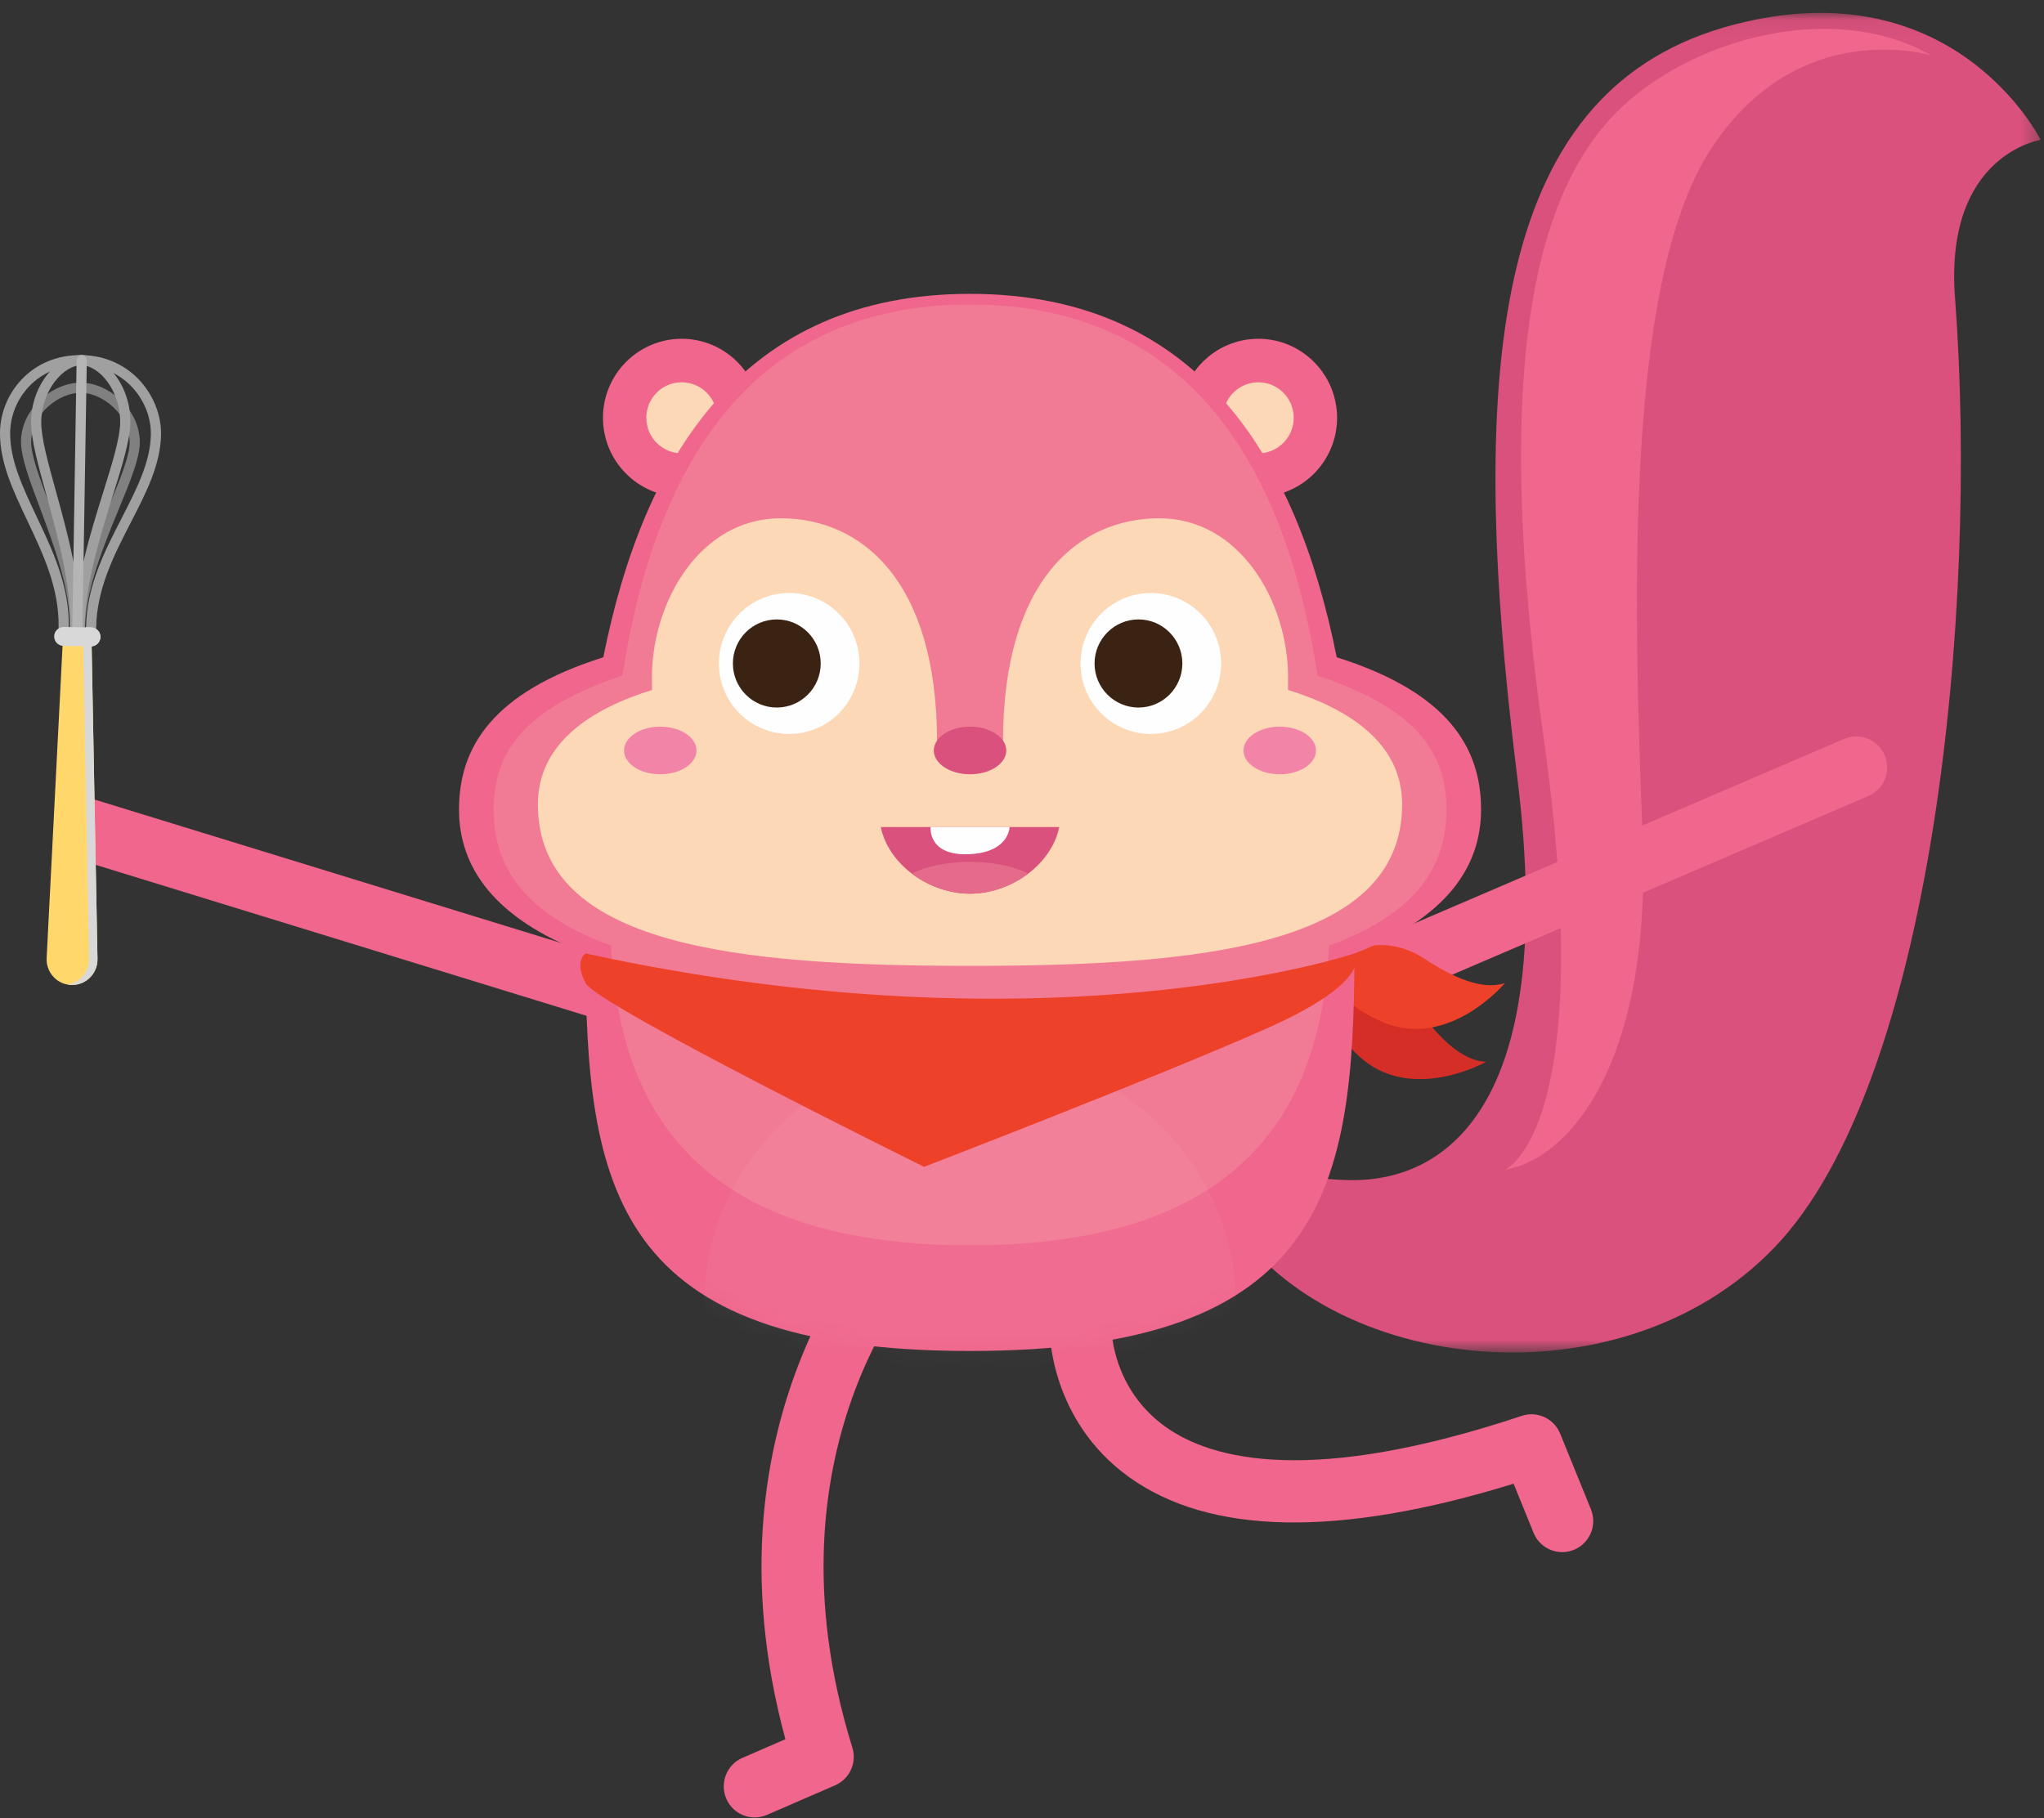 <svg height="113" viewBox="0 0 127 113" width="127" xmlns="http://www.w3.org/2000/svg" xmlns:xlink="http://www.w3.org/1999/xlink"><rect x="0" y="0" width="127" height="113" fill="#333333" stroke="none"/><mask id="a" fill="#fff"><path d="m.79.055h50.92v83.249h-50.92z" fill="#fff" fill-rule="evenodd"/></mask><mask id="b" fill="#fff"><path d="m9.529 23.271c-6.898 2.175-8.965 5.604-8.965 9.458 0 3.566 2.15 6.763 7.861 8.946.042 14.565 1.735 24.705 23.889 24.705 22.158 0 23.847-10.143 23.889-24.705 5.713-2.183 7.864-5.38 7.864-8.946 0-3.855-2.069-7.283-8.968-9.458-2.502-12.548-8.722-22.587-22.785-22.587-14.063 0-20.282 10.039-22.785 22.587" fill="#fff" fill-rule="evenodd"/></mask><g fill="none" fill-rule="evenodd"><g transform="translate(0 .746)"><path d="m2.633 70.431s1.192 2.161 6.37 2.161c5.181 0 12.834-3.837 10.181-25.088-3.27-26.197-1.258-42.888 13.477-46.721 13.728-3.571 19.049 7.164 19.049 7.164s-5.992.906-5.321 9.802c1.476 19.509-1.391 48.786-11.21 59.019-9.816 10.234-28.696 7.759-34.388-2.629z" fill="#d9517c" mask="url(#a)" transform="translate(75.082)"/><path d="m93.497 71.951s5.864-2.357 2.406-26.896c-3.655-25.941.471-35.464 5.429-39.651 4.958-4.187 13.186-5.89 18.663-2.702 0 0-8.348-2.588-13.796 5.985-5.332 8.394-4.678 28.684-4.135 42.63.541 13.941-4.526 19.982-8.567 20.633" fill="#f0668c"/><path d="m83.667 62.48c-.748 0-1.459-.44-1.771-1.172-.418-.981.036-2.116 1.011-2.535l31.669-13.602c.978-.419 2.109.036 2.527 1.015.419.982-.036 2.116-1.012 2.535l-31.669 13.602c-.246.106-.502.156-.755.156" fill="#f0668c"/><path d="m83.635 60.489.986-.023-1.538-.367c1.125-.169 3.403-.354 5.117 1.993 1.586 2.169 2.942 3.105 4.14 3.148 0 0-4.719 2.665-7.947-.393-3.426-3.243-.758-4.357-.758-4.357" fill="#d52e27"/><path d="m83.045 58.792c.992-.553 3.059-1.528 5.487.063 2.244 1.472 3.84 1.871 4.979 1.489 0 0-3.483 4.158-7.578 2.432-4.341-1.83-2.237-3.813-2.237-3.813z" fill="#ee4129"/><path d="m46.893 112.199c-.743 0-1.452-.435-1.766-1.165-.421-.979.026-2.115 1.003-2.538l2.669-1.159c-5.493-20.265 5.994-32.171 6.497-32.683.751-.756 1.967-.761 2.723-.008.752.749.758 1.97.012 2.727-.458.47-10.964 11.512-5.071 30.484.293.943-.17 1.955-1.074 2.347l-4.229 1.835c-.249.108-.509.159-.764.159" fill="#f0668c"/><path d="m97.068 95.71c-.76 0-1.479-.453-1.784-1.201l-1.239-3.05c-10.853 3.349-18.898 3.205-23.926-.435-4.846-3.51-4.902-8.899-4.902-9.126 0-1.066.861-1.932 1.923-1.932 1.064 0 1.927.866 1.927 1.932.002.137.094 3.707 3.359 6.031 2.916 2.078 9.12 3.645 22.124-.686.958-.323 2.004.162 2.388 1.104l1.912 4.704c.401.987-.071 2.113-1.056 2.517-.239.097-.485.143-.725.143" fill="#f0668c"/><path d="m37.053 62.48c-.187 0-.378-.027-.566-.085l-31.665-9.74c-1.017-.312-1.588-1.392-1.276-2.412.31-1.019 1.388-1.594 2.403-1.279l31.667 9.738c1.016.313 1.586 1.392 1.275 2.412-.253.831-1.016 1.366-1.838 1.366" fill="#f0668c"/><path d="m5.083 21.321c3.087.051 4.959 2.606 4.923 4.943-.031 1.871-.928 3.615-1.881 5.465-1.038 2.014-2.109 4.098-2.15 6.523-.002.174-.143.316-.319.311-.173-.004-.312-.148-.309-.322.041-2.573 1.149-4.721 2.22-6.8.915-1.784 1.78-3.466 1.807-5.185.034-2.036-1.602-4.258-4.303-4.304-.171 0-.312-.145-.308-.32.003-.175.143-.316.321-.311" fill="#a0a0a0"/><path d="m5.054 23.033c1.71.027 3.663 1.674 3.632 3.76-.016.967-.613 2.421-1.308 4.104-.914 2.218-2.054 4.981-2.094 7.343-.003.173-.145.314-.319.311-.175-.002-.314-.146-.311-.321.041-2.481 1.206-5.306 2.141-7.577.669-1.624 1.244-3.025 1.262-3.872.023-1.698-1.627-3.095-3.013-3.119-.174-.002-.313-.145-.31-.321.003-.176.148-.317.319-.309" fill="#808080"/><path d="m5.054 23.033c.177.003.314.146.311.319-.002.175-.149.317-.32.311-1.388-.021-3.084 1.321-3.11 3.019-.013.846.519 2.268 1.137 3.912.861 2.299 1.932 5.161 1.895 7.644-.005.172-.15.312-.325.309-.171-.003-.31-.143-.308-.323.04-2.36-1.011-5.16-1.854-7.407-.639-1.705-1.19-3.175-1.176-4.147.034-2.084 2.045-3.665 3.75-3.638" fill="#808080"/><path d="m5.083 21.321c.717.014 1.498.48 2.081 1.254.62.825.951 1.873.936 2.957-.02 1.078-.513 2.666-1.085 4.506-.766 2.45-1.715 5.495-1.76 8.201-.002.175-.144.317-.32.311-.174 0-.313-.144-.312-.32.046-2.797 1.01-5.893 1.788-8.381.558-1.794 1.041-3.344 1.056-4.33.033-1.951-1.285-3.546-2.396-3.567-.171 0-.312-.145-.308-.32.003-.175.143-.316.321-.311" fill="#a0a0a0"/><path d="m5.083 21.321c.173.002.312.147.309.32-.005.175-.147.315-.322.311-1.11-.015-2.475 1.535-2.506 3.489-.018.987.413 2.55.917 4.362.694 2.511 1.557 5.636 1.514 8.433-.002.177-.147.315-.322.312-.173-.002-.312-.145-.308-.321.042-2.707-.81-5.784-1.494-8.254-.514-1.859-.954-3.465-.942-4.539.02-1.084.385-2.123 1.031-2.926.609-.757 1.401-1.2 2.123-1.186" fill="#a0a0a0"/><path d="m5.083 21.321c.173.002.312.147.309.32-.005.175-.147.315-.322.311-2.736-.045-4.403 2.082-4.438 4.163-.028 1.717.784 3.428 1.641 5.24 1.002 2.114 2.041 4.297 2 6.87-.006.176-.148.315-.321.311-.177-.003-.312-.147-.311-.32.038-2.426-.966-4.542-1.937-6.591-.891-1.879-1.733-3.652-1.704-5.521.039-2.391 1.951-4.833 5.082-4.782" fill="#a0a0a0"/><path d="m5.083 21.325c.172.005.311.149.311.321l-.28 17.178c-.002.174-.145.314-.318.312-.177-.003-.316-.147-.311-.322l.276-17.178c.002-.174.145-.313.321-.312" fill="#b5b5b5"/><path d="m3.906 39.023 1.781.027.37 19.792c.011.523-.232 1.018-.655 1.323-.568.411-1.337.399-1.889-.03-.411-.318-.645-.821-.615-1.345z" fill="#ffd76a"/><g fill="#d8d8d8"><path d="m4.877 60.159c-.209.148-.446.244-.688.277.413.08.855-.011 1.212-.271.423-.305.666-.8.656-1.323l-.37-19.792-.526-.007.37 19.79c.011.523-.232 1.017-.653 1.326"/><path d="m3.957 38.218 1.704.03c.324.005.581.272.577.595-.007.325-.274.583-.593.578l-1.706-.027c-.325-.008-.581-.272-.574-.597.003-.322.27-.581.593-.578"/><path d="m5.746 38.834c-.006.325-.27.584-.593.576l.491.01c.318.006.585-.252.593-.577.005-.324-.252-.591-.577-.595l-.489-.01c.323.006.579.272.574.595"/><path d="m6.054 38.84c-.006.322-.272.581-.596.577l.187.003c.319.005.585-.253.593-.578.005-.323-.252-.59-.577-.595l-.183-.003c.322.006.582.272.576.595"/></g><path d="m38.81 25.218c0 1.964 1.586 3.558 3.543 3.558 1.961 0 3.549-1.594 3.549-3.558s-1.588-3.558-3.549-3.558c-1.957 0-3.543 1.594-3.543 3.558" fill="#fdd8b7"/><path d="m42.353 23.011c-1.211 0-2.195.99-2.195 2.207 0 1.217.984 2.207 2.195 2.207 1.215 0 2.201-.991 2.201-2.207 0-1.217-.986-2.207-2.201-2.207m0 7.118c-2.696 0-4.889-2.204-4.889-4.911 0-2.708 2.193-4.911 4.889-4.911 2.699 0 4.897 2.203 4.897 4.911 0 2.707-2.198 4.911-4.897 4.911" fill="#f0668c"/><path d="m74.638 25.218c0 1.964 1.589 3.558 3.547 3.558 1.959 0 3.545-1.594 3.545-3.558s-1.586-3.558-3.545-3.558c-1.958 0-3.547 1.594-3.547 3.558" fill="#fdd8b7"/><path d="m78.185 23.011c-1.212 0-2.2.99-2.2 2.207 0 1.217.987 2.207 2.2 2.207 1.212 0 2.198-.991 2.198-2.207 0-1.217-.986-2.207-2.198-2.207m0 7.118c-2.699 0-4.895-2.204-4.895-4.911 0-2.708 2.197-4.911 4.895-4.911 2.697 0 4.892 2.203 4.892 4.911 0 2.707-2.195 4.911-4.892 4.911" fill="#f0668c"/><path d="m92.023 49.56c0-3.856-2.069-7.284-8.969-9.459-2.502-12.547-8.721-22.586-22.784-22.586-14.062 0-20.282 10.039-22.784 22.586-6.899 2.175-8.966 5.604-8.966 9.459 0 3.565 2.149 6.762 7.861 8.945.042 14.565 1.735 24.705 23.889 24.705 22.157 0 23.847-10.143 23.889-24.705 5.713-2.183 7.864-5.38 7.864-8.945" fill="#f0668c"/><path d="m89.872 49.56c0-3.527-1.853-6.286-8.004-8.317-2.006-13.093-8.015-23.066-21.598-23.066-13.581 0-19.591 9.974-21.596 23.066-6.151 2.032-8.004 4.79-8.004 8.317 0 3.389 1.709 6.423 7.295 8.459.488 9.964 5.153 18.622 22.305 18.622 17.155 0 21.818-8.655 22.307-18.622 5.582-2.036 7.295-5.07 7.295-8.459" fill="#f17b95"/><path d="m80.026 42.129c.002-.21.006-.418.006-.634v-.129c0-4.736-3-9.903-7.999-9.903s-9.714 3.839-9.714 13.889c0 0-.03.946-2.05.946-2.019 0-2.047-.946-2.047-.946 0-10.05-4.716-13.889-9.717-13.889-4.997 0-7.999 5.168-7.999 9.903v.129c0 .216.006.426.01.636-3.711 1.153-7.095 3.256-7.095 7.108 0 8.811 12.444 10.038 26.849 10.038 14.402 0 26.848-1.227 26.848-10.038 0-3.852-3.382-5.956-7.092-7.109" fill="#fdd8b7"/><path d="m62.523 45.893c0 .817-1.008 1.479-2.252 1.479-1.245 0-2.25-.662-2.25-1.479 0-.818 1.005-1.482 2.25-1.482 1.244 0 2.252.664 2.252 1.482" fill="#d9517c"/><path d="m67.14 40.486c0-2.421 1.955-4.38 4.365-4.38 2.41 0 4.367 1.959 4.367 4.38 0 2.42-1.957 4.379-4.367 4.379-2.411 0-4.365-1.959-4.365-4.379" fill="#fefefe"/><path d="m44.669 40.486c0-2.421 1.953-4.38 4.365-4.38 2.411 0 4.365 1.959 4.365 4.38 0 2.42-1.954 4.379-4.365 4.379-2.412 0-4.365-1.959-4.365-4.379" fill="#fefefe"/><path d="m65.816 50.649c-.488 2.352-3.014 4.143-5.546 4.143s-5.054-1.79-5.545-4.141z" fill="#d9517c"/><path d="m68.008 40.486c0-1.512 1.224-2.738 2.729-2.738 1.507 0 2.727 1.225 2.727 2.738 0 1.51-1.22 2.738-2.727 2.738-1.504 0-2.729-1.228-2.729-2.738" fill="#3b2314"/><path d="m45.537 40.486c0-1.512 1.221-2.738 2.727-2.738s2.73 1.225 2.73 2.738c0 1.51-1.224 2.738-2.73 2.738s-2.727-1.228-2.727-2.738" fill="#3b2314"/><path d="m57.821 50.649s-.195 1.787 2.355 1.69c2.55-.097 2.55-1.69 2.55-1.69z" fill="#fefefe"/><path d="m63.88 53.546c-.853-.448-2.151-.732-3.61-.732-1.457 0-2.756.284-3.608.732 1.018.774 2.313 1.246 3.608 1.246 1.3 0 2.59-.472 3.61-1.246" fill="#e46b8a"/><path d="m43.276 45.893c0 .817-1.01 1.479-2.251 1.479-1.245 0-2.252-.662-2.252-1.479 0-.818 1.006-1.482 2.252-1.482 1.241 0 2.251.664 2.251 1.482" fill="#f285a7"/><path d="m81.767 45.893c0 .817-1.008 1.479-2.251 1.479-1.245 0-2.253-.662-2.253-1.479 0-.818 1.008-1.482 2.253-1.482 1.243 0 2.251.664 2.251 1.482" fill="#f285a7"/></g><path d="m48.833 63.459c0 8.765-7.396 12.004-16.52 12.004-9.122 0-16.517-3.239-16.517-12.004 0-8.764 7.396-15.868 16.517-15.868 9.123 0 16.52 7.105 16.52 15.868" fill="#fefefe" mask="url(#b)" opacity=".2" transform="translate(27.956 17.576)"/><path d="m84.159 59.251s-18.675 6.331-47.778 0c0 0-.728.44 0 1.838.727 1.398 21.034 11.424 21.034 11.424s14.508-5.587 21.299-8.604c6.789-3.017 5.444-4.658 5.444-4.658" fill="#ee4129"/></g></svg>